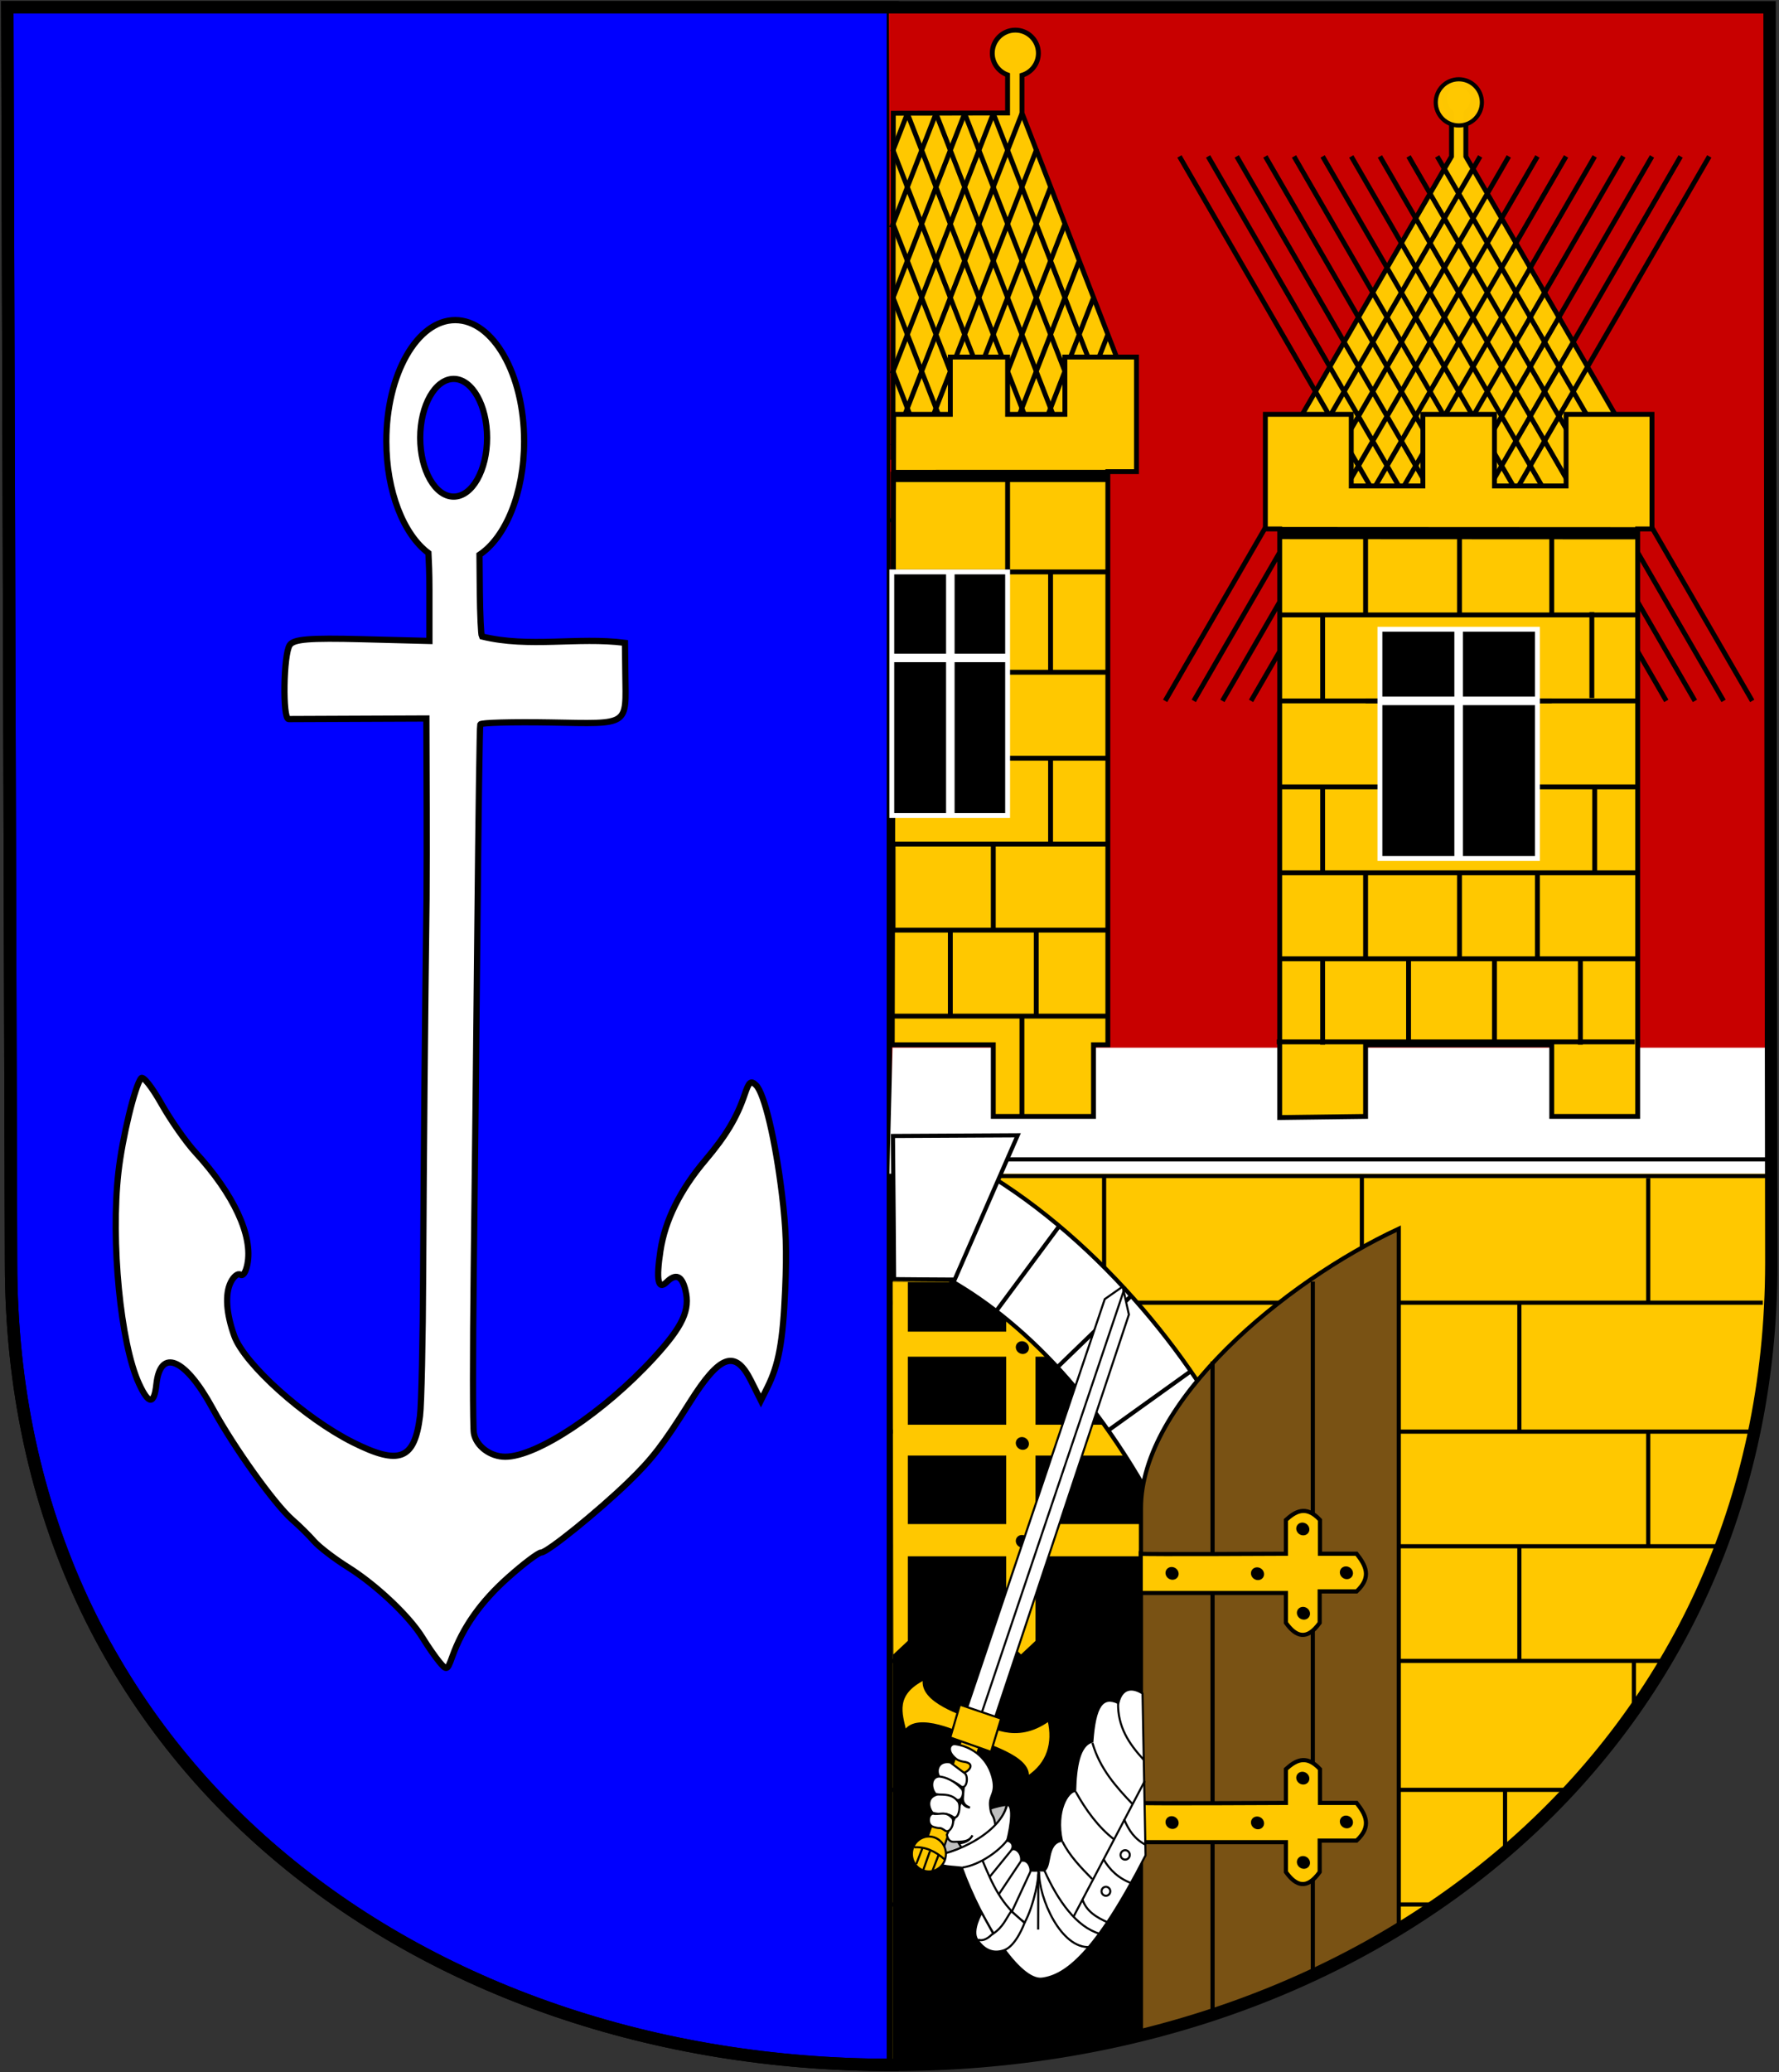 <svg width="859" height="1000" viewBox="0 0 859 1000" fill="none" xmlns="http://www.w3.org/2000/svg">
<rect x="0" y="0" width="859" height="1000" fill="#333333" stroke="none"/>
<g clip-path="url(#clip0_900_10091)">
<path d="M431.124 3.529H3.529L5.332 609.321C5.332 852.21 203.399 996.471 430.469 996.471C430.691 996.471 430.913 996.471 431.135 996.47L431.124 3.529Z" fill="#0000FF" stroke="black" stroke-width="6"/>
<path d="M431.135 996.458C665.302 996.166 855.309 841.845 855.309 609.339L855.198 530.113H431.131" fill="#FFC800"/>
<path d="M429.404 3.512L430.985 540.481H855.198L854.463 3.512H429.404Z" fill="#C80000" stroke="#FF0000" stroke-width="0.3" stroke-linecap="round"/>
<path fill-rule="evenodd" clip-rule="evenodd" d="M490.262 14.531C484.111 14.531 479.122 19.52 479.122 25.67C479.122 30.504 482.206 34.606 486.512 36.148V54.529L431.346 54.655L431.168 220.701H541.841V179.195L493.46 54.529V36.331C498.051 34.955 501.401 30.708 501.401 25.67C501.401 19.52 496.412 14.531 490.262 14.531Z" fill="#FFC800" stroke="black" stroke-width="2.351"/>
<path fill-rule="evenodd" clip-rule="evenodd" d="M429.436 566.399H855.044V505.579H430.972L429.436 566.399Z" fill="white"/>
<path d="M431.129 72.743L438.129 54.744" stroke="black" stroke-width="2.351"/>
<path d="M430.508 109.899L451.957 54.744" stroke="black" stroke-width="2.351"/>
<path d="M431.168 143.765L465.787 54.744" stroke="black" stroke-width="2.351"/>
<path d="M430.766 180.354L479.614 54.744" stroke="black" stroke-width="2.351"/>
<path d="M431.064 215.147L493.444 54.744" stroke="black" stroke-width="2.351"/>
<path d="M430.49 252.181L500.683 71.685" stroke="black" stroke-width="2.351"/>
<path d="M429.938 289.164L507.39 90.001" stroke="black" stroke-width="2.351"/>
<path d="M438.129 303.657L514.297 107.797" stroke="black" stroke-width="2.351"/>
<path d="M451.957 303.657L521.054 125.98" stroke="black" stroke-width="2.351"/>
<path d="M465.787 303.657L527.982 143.727" stroke="black" stroke-width="2.351"/>
<path d="M479.615 303.657L534.956 161.352" stroke="black" stroke-width="2.351"/>
<path d="M534.929 303.657L438.129 54.744" stroke="black" stroke-width="2.351"/>
<path d="M521.101 303.657L431.062 72.129" stroke="black" stroke-width="2.351"/>
<path d="M507.271 303.657L431.275 108.239" stroke="black" stroke-width="2.351"/>
<path d="M493.443 303.657L431.217 143.646" stroke="black" stroke-width="2.351"/>
<path d="M516.494 220.695L451.957 54.744" stroke="black" stroke-width="2.351"/>
<path d="M530.43 220.968L465.787 54.744" stroke="black" stroke-width="2.351"/>
<path d="M541.859 214.799L479.615 54.744" stroke="black" stroke-width="2.351"/>
<path d="M479.615 303.657L431.262 179.32" stroke="black" stroke-width="2.351"/>
<path fill-rule="evenodd" clip-rule="evenodd" d="M431.523 199.943H458.871V172.286H486.528V199.943H514.185V172.286H548.757V227.6H534.928V504.171H528.014V538.742H479.614V504.171H430.836L431.523 199.943Z" fill="#FFC800" stroke="black" stroke-width="2.351"/>
<path d="M493.443 538.742V490.342" stroke="black" stroke-width="2.351"/>
<path d="M458.871 490.342V448.856" stroke="black" stroke-width="2.351"/>
<path d="M500.357 490.342V448.856" stroke="black" stroke-width="2.351"/>
<path d="M479.615 448.857V407.371" stroke="black" stroke-width="2.351"/>
<path d="M431.215 448.857V407.371" stroke="black" stroke-width="2.351"/>
<path d="M507.271 407.371V365.886" stroke="black" stroke-width="2.351"/>
<path d="M507.271 324.4V276" stroke="black" stroke-width="2.351"/>
<path d="M486.529 227.6V276" stroke="black" stroke-width="2.351"/>
<path d="M431.215 227.6V276" stroke="black" stroke-width="2.351"/>
<path d="M430.807 276H534.929" stroke="black" stroke-width="2.351"/>
<path d="M534.785 229.677L431.168 229.681" stroke="black" stroke-width="5.877"/>
<path d="M430.807 324.4H534.929" stroke="black" stroke-width="2.351"/>
<path d="M534.929 365.886H430.635" stroke="black" stroke-width="2.351"/>
<path d="M431.309 407.371H534.929" stroke="black" stroke-width="2.351"/>
<path d="M430.555 448.856H534.929" stroke="black" stroke-width="2.351"/>
<path d="M431.057 490.342H534.928" stroke="black" stroke-width="2.351"/>
<path fill-rule="evenodd" clip-rule="evenodd" d="M486.53 393.542H430.607V276H486.53V393.542Z" fill="black" stroke="white" stroke-width="2.351"/>
<path d="M486.529 317.486H431.168" stroke="white" stroke-width="4.114"/>
<path d="M458.871 393.542V276" stroke="white" stroke-width="4.114"/>
<path fill-rule="evenodd" clip-rule="evenodd" d="M783.842 248.343V206.857L707.785 75.486V54.744C714.747 47.781 710.167 40.915 704.301 40.915C698.43 40.915 693.877 47.75 700.871 54.744V75.486L624.814 206.857V248.343H783.842Z" fill="#FFC800" stroke="black" stroke-width="2.351"/>
<path d="M693.957 75.486L846.07 338.228" stroke="black" stroke-width="2.351"/>
<path d="M680.128 75.486L832.242 338.228" stroke="black" stroke-width="2.351"/>
<path d="M666.3 75.486L818.414 338.228" stroke="black" stroke-width="2.351"/>
<path d="M652.47 75.486L804.584 338.228" stroke="black" stroke-width="2.351"/>
<path d="M638.642 75.486L790.756 338.228" stroke="black" stroke-width="2.351"/>
<path d="M624.814 75.486L776.928 338.228" stroke="black" stroke-width="2.351"/>
<path d="M610.986 75.486L763.1 338.228" stroke="black" stroke-width="2.351"/>
<path d="M597.158 75.486L749.271 338.228" stroke="black" stroke-width="2.351"/>
<path d="M583.328 75.486L735.441 338.228" stroke="black" stroke-width="2.351"/>
<path d="M569.5 75.486L721.613 338.228" stroke="black" stroke-width="2.351"/>
<path d="M714.699 75.486L562.585 338.228" stroke="black" stroke-width="2.351"/>
<path d="M728.527 75.486L576.414 338.228" stroke="black" stroke-width="2.351"/>
<path d="M742.355 75.486L590.242 338.228" stroke="black" stroke-width="2.351"/>
<path d="M756.186 75.486L604.072 338.228" stroke="black" stroke-width="2.351"/>
<path d="M770.014 75.486L617.9 338.228" stroke="black" stroke-width="2.351"/>
<path d="M783.842 75.486L631.728 338.228" stroke="black" stroke-width="2.351"/>
<path d="M797.67 75.486L645.556 338.228" stroke="black" stroke-width="2.351"/>
<path d="M811.498 75.486L659.384 338.228" stroke="black" stroke-width="2.351"/>
<path d="M825.328 75.486L673.214 338.228" stroke="black" stroke-width="2.351"/>
<path fill-rule="evenodd" clip-rule="evenodd" d="M790.756 538.742V255.257H797.67V199.943H756.184V234.514H721.613V199.943H687.042V234.514H652.47V199.943H610.985V255.257H617.899V539.286L659.385 538.742V504.17H749.27V538.742H790.756Z" fill="#FFC800" stroke="black" stroke-width="2.351"/>
<path d="M659.386 338.229H749.271" stroke="black" stroke-width="2.351"/>
<path d="M617.899 338.229H790.756" stroke="black" stroke-width="2.351"/>
<path d="M617.899 462.685H790.756" stroke="black" stroke-width="2.351"/>
<path d="M616.517 502.788H789.373" stroke="black" stroke-width="2.351"/>
<path d="M763.1 504.171V462.685" stroke="black" stroke-width="2.351"/>
<path d="M790.756 379.714H617.899" stroke="black" stroke-width="2.351"/>
<path d="M721.613 504.171V462.685" stroke="black" stroke-width="2.351"/>
<path d="M680.129 504.171V462.685" stroke="black" stroke-width="2.351"/>
<path d="M638.643 504.171V462.685" stroke="black" stroke-width="2.351"/>
<path d="M790.756 421.199H617.899" stroke="black" stroke-width="2.351"/>
<path d="M742.355 462.685V421.199" stroke="black" stroke-width="2.351"/>
<path d="M704.729 462.461V420.847" stroke="black" stroke-width="2.351"/>
<path d="M659.385 462.685V421.199" stroke="black" stroke-width="2.351"/>
<path d="M638.643 421.199V379.714" stroke="black" stroke-width="2.351"/>
<path d="M770.014 421.199V379.714" stroke="black" stroke-width="2.351"/>
<path d="M638.643 338.228V296.743" stroke="black" stroke-width="2.351"/>
<path d="M768.631 336.845V295.36" stroke="black" stroke-width="2.351"/>
<path d="M790.756 296.743H617.899" stroke="black" stroke-width="2.351"/>
<path d="M659.385 296.743V255.257" stroke="black" stroke-width="2.351"/>
<path fill-rule="evenodd" clip-rule="evenodd" d="M790.75 257.335L618.33 257.245L618.083 257.245" fill="url(#paint0_linear_900_10091)"/>
<path d="M790.75 257.335L618.33 257.245L618.083 257.245" stroke="black" stroke-width="5.877"/>
<path d="M749.271 296.743V255.257" stroke="black" stroke-width="2.351"/>
<path d="M704.729 296.807V255.593" stroke="black" stroke-width="2.351"/>
<path fill-rule="evenodd" clip-rule="evenodd" d="M666.299 414.285H742.355V303.657H666.299V414.285Z" fill="black" stroke="white" stroke-width="2.351"/>
<path fill-rule="evenodd" clip-rule="evenodd" d="M704.301 414.356V303.728V414.356Z" fill="black"/>
<path d="M704.301 414.356V303.728" stroke="white" stroke-width="4.114"/>
<path d="M666.299 338.229H742.355" stroke="white" stroke-width="4.114"/>
<path d="M431.436 559.485H852.674" stroke="black" stroke-width="2"/>
<path d="M431.057 628.627H851.196" stroke="black" stroke-width="2"/>
<path d="M430.598 690.856H846.213" stroke="black" stroke-width="2"/>
<path d="M431.168 746.17H830.969" stroke="black" stroke-width="2"/>
<path d="M430.303 801.484H804.511" stroke="black" stroke-width="2"/>
<path d="M430.547 863.712H755.593" stroke="black" stroke-width="2"/>
<path d="M430.617 919.026H694.026" stroke="black" stroke-width="2"/>
<path d="M533.123 628.821V567.284" stroke="black" stroke-width="2"/>
<path d="M657.58 628.845V568.229" stroke="black" stroke-width="2"/>
<path d="M795.865 628.851V568.465" stroke="black" stroke-width="2"/>
<path d="M733.637 690.856V628.627" stroke="black" stroke-width="2"/>
<path d="M795.865 746.17V690.856" stroke="black" stroke-width="2"/>
<path d="M733.637 801.484V746.17" stroke="black" stroke-width="2"/>
<path d="M788.951 800.695V827.438" stroke="black" stroke-width="2"/>
<path d="M726.723 863.106V894.197" stroke="black" stroke-width="2"/>
<path fill-rule="evenodd" clip-rule="evenodd" d="M431.112 996.485C487.412 996.418 541.127 987.389 590.295 970.567V714.913L500.408 618.629H431.111" fill="black"/>
<path fill-rule="evenodd" clip-rule="evenodd" d="M431.366 798.366L438.351 791.822V751.015H485.85V791.749L493.018 798.366L500.004 791.822V751.015H579.008V735.464H500.004V702.414H579.008V687.524H500.004V654.694H544.414V642.599H500.004V618.629H485.85V642.599H438.351V618.629H431.057L431.366 798.366ZM438.351 654.694H485.85V687.524H438.351V654.694ZM438.351 702.414H485.85V735.464H438.351V702.414Z" fill="#FFC800"/>
<path fill-rule="evenodd" clip-rule="evenodd" d="M473.966 564.861C532.319 599.363 579.865 659.942 601.91 708.485L564.737 740.58C533.184 676.39 493.417 636.272 454.516 615.411L473.966 564.861Z" fill="white" stroke="black" stroke-width="2"/>
<path d="M546.205 625.34L510.6 659.766" stroke="black" stroke-width="2"/>
<path d="M481.029 632.671L511.513 591.576" stroke="black" stroke-width="2"/>
<path d="M535.184 690.231L574.977 661.697" stroke="black" stroke-width="2"/>
<path fill-rule="evenodd" clip-rule="evenodd" d="M675.403 592.932C620.077 618.607 550.922 676.392 550.922 727.744V982.111C595.98 971.021 637.929 953.721 675.403 930.862V592.932Z" fill="#795214" stroke="black" stroke-width="2"/>
<path d="M633.896 618.464V952.926" stroke="black" stroke-width="2"/>
<path d="M585.486 657.034V971.763" stroke="black" stroke-width="2"/>
<path fill-rule="evenodd" clip-rule="evenodd" d="M550.817 870.026C552.333 870.405 620.919 870.026 620.919 870.026V853.732C625.044 850.023 630.403 846.113 637.361 853.732V870.026H655.023C659.38 875.566 662.588 881.244 655.023 888.215H637.213V903.372C630.961 912.125 625.723 910.064 620.919 903.372V888.973H550.811L550.817 870.026Z" fill="#FFC800" stroke="black" stroke-width="2"/>
<path d="M626.354 856.298C625.444 857.689 625.921 859.611 627.419 860.591C628.917 861.572 630.869 861.239 631.779 859.849C632.689 858.459 632.213 856.536 630.715 855.556C629.217 854.575 627.264 854.908 626.354 856.298Z" fill="black"/>
<path d="M647.413 877.438C646.503 878.829 646.979 880.751 648.478 881.731C649.976 882.712 651.928 882.379 652.838 880.989C653.748 879.599 653.271 877.677 651.773 876.696C650.275 875.716 648.323 876.048 647.413 877.438Z" fill="black"/>
<path d="M626.665 896.967C625.755 898.357 626.231 900.279 627.729 901.26C629.228 902.241 631.18 901.908 632.09 900.518C633 899.127 632.523 897.205 631.025 896.225C629.527 895.244 627.575 895.577 626.665 896.967Z" fill="black"/>
<path d="M604.487 877.891C603.577 879.281 604.054 881.203 605.552 882.184C607.05 883.164 609.002 882.832 609.912 881.442C610.822 880.051 610.345 878.129 608.847 877.149C607.349 876.168 605.397 876.5 604.487 877.891Z" fill="black"/>
<path d="M563.227 877.726C562.317 879.116 562.794 881.038 564.292 882.019C565.79 882.999 567.742 882.667 568.652 881.277C569.562 879.886 569.086 877.964 567.588 876.984C566.09 876.003 564.137 876.335 563.227 877.726Z" fill="black"/>
<path fill-rule="evenodd" clip-rule="evenodd" d="M550.817 749.782C552.333 750.161 620.919 749.782 620.919 749.782V733.488C625.044 729.779 630.403 725.868 637.361 733.488V749.782H655.023C659.38 755.322 662.588 761 655.023 767.971H637.213V783.128C630.961 791.881 625.723 789.82 620.919 783.128V768.729H550.811L550.817 749.782Z" fill="#FFC800" stroke="black" stroke-width="2"/>
<path d="M626.354 736.054C625.444 737.444 625.921 739.366 627.419 740.347C628.917 741.327 630.869 740.995 631.779 739.605C632.689 738.214 632.213 736.292 630.715 735.312C629.217 734.331 627.264 734.664 626.354 736.054Z" fill="black"/>
<path d="M647.411 757.194C646.501 758.584 646.978 760.506 648.476 761.487C649.974 762.468 651.926 762.135 652.836 760.745C653.746 759.355 653.269 757.433 651.771 756.452C650.273 755.471 648.321 755.804 647.411 757.194Z" fill="black"/>
<path d="M626.665 776.723C625.755 778.113 626.231 780.035 627.729 781.016C629.228 781.996 631.18 781.664 632.09 780.274C633 778.883 632.523 776.961 631.025 775.981C629.527 775 627.575 775.333 626.665 776.723Z" fill="black"/>
<path d="M604.487 757.647C603.577 759.037 604.054 760.959 605.552 761.94C607.05 762.92 609.002 762.588 609.912 761.198C610.822 759.807 610.345 757.885 608.847 756.905C607.349 755.924 605.397 756.256 604.487 757.647Z" fill="black"/>
<path d="M563.227 757.482C562.317 758.872 562.794 760.794 564.292 761.775C565.79 762.755 567.742 762.423 568.652 761.033C569.562 759.642 569.086 757.72 567.588 756.74C566.09 755.759 564.137 756.091 563.227 757.482Z" fill="black"/>
<path d="M490.938 742.037C490.028 743.428 490.505 745.35 492.003 746.33C493.501 747.311 495.453 746.979 496.363 745.588C497.273 744.198 496.797 742.276 495.299 741.295C493.801 740.315 491.848 740.647 490.938 742.037Z" fill="black"/>
<path d="M490.938 694.784C490.028 696.175 490.505 698.097 492.003 699.077C493.501 700.058 495.453 699.726 496.363 698.335C497.273 696.945 496.797 695.023 495.299 694.042C493.801 693.062 491.848 693.394 490.938 694.784Z" fill="black"/>
<path d="M490.938 648.537C490.028 649.927 490.505 651.849 492.003 652.83C493.501 653.81 495.453 653.478 496.363 652.088C497.273 650.697 496.797 648.775 495.299 647.795C493.801 646.814 491.848 647.147 490.938 648.537Z" fill="black"/>
<path d="M431.346 567.501H855.537" stroke="black" stroke-width="2"/>
<path fill-rule="evenodd" clip-rule="evenodd" d="M431.713 617.295C442.294 617.357 451.775 617.495 460.972 617.503L491.389 547.861L431.164 548.184C431.341 568.172 431.714 610.846 431.713 617.295Z" fill="white" stroke="black" stroke-width="2"/>
<path opacity="0.99" d="M715.538 49.404C715.538 50.867 715.25 52.316 714.691 53.669C714.131 55.021 713.31 56.25 712.276 57.285C711.241 58.32 710.012 59.141 708.66 59.701C707.308 60.261 705.859 60.549 704.396 60.549C702.932 60.549 701.483 60.261 700.131 59.701C698.779 59.141 697.551 58.32 696.516 57.285C695.481 56.25 694.661 55.021 694.101 53.669C693.541 52.316 693.253 50.867 693.254 49.404C693.253 47.94 693.541 46.491 694.101 45.139C694.661 43.787 695.481 42.558 696.516 41.523C697.551 40.488 698.779 39.667 700.131 39.107C701.483 38.547 702.932 38.258 704.396 38.258C705.859 38.258 707.308 38.547 708.66 39.107C710.012 39.667 711.241 40.488 712.276 41.523C713.31 42.558 714.131 43.787 714.691 45.139C715.25 46.491 715.538 47.94 715.538 49.404Z" fill="#FFC800" stroke="black" stroke-width="2" stroke-linejoin="round"/>
<path d="M3.529 3.529L5.332 609.321C5.332 852.21 203.399 996.471 430.469 996.471C664.942 996.471 855.298 842.048 855.299 609.321L854.454 3.529H3.529Z" stroke="black" stroke-width="6"/>
<path d="M215.396 804.893C214.647 804.89 213.72 803.857 212.157 801.985C210.115 799.539 206.484 794.302 204.07 790.353C197.715 779.958 181.65 764.797 167.945 756.228C161.403 752.137 154.051 746.489 151.598 743.684C149.145 740.88 144.463 736.26 141.192 733.419C132.605 725.961 112.891 698.422 102.537 679.427C89.455 655.427 77.445 650.331 75.516 667.97C74.421 677.981 71.801 677.898 67.103 667.69C58.203 648.353 53.4 599.067 57.175 565.663C59.053 549.047 65.17 523.789 68.157 520.291C69.117 519.167 73.288 524.429 78.007 532.764C82.505 540.708 89.857 551.209 94.354 556.098C112.859 576.214 122.255 596.459 119.44 610.16C118.641 614.052 117.314 615.988 116.048 615.1C114.904 614.297 112.811 615.95 111.411 618.779C108.602 624.453 109.21 633.757 113.097 644.601C117.986 658.241 147.033 684.316 170.417 696.035C192.903 707.303 200.197 704.43 202.805 683.281C203.497 677.67 204.184 646.455 204.319 613.944C204.624 553.913 205.198 493.908 205.948 433.89C206.151 404.835 205.946 375.775 205.871 346.719L139.333 346.999C136.379 346.846 136.862 315.89 139.889 311.297C141.781 308.425 149.248 307.806 174.825 308.459L207.347 309.3V284.599C207.347 276.34 207.073 270.729 206.868 266.871C194.916 257.993 186.53 237.19 186.534 212.949C186.529 180.643 201.426 154.473 219.804 154.473C238.181 154.473 253.078 180.643 253.073 212.949C253.077 237.995 244.12 259.368 231.532 267.712L231.685 285.615C231.805 296.67 232.252 306.342 232.682 307.128C255.463 312.75 278.892 307.279 301.769 310.211L301.942 325.172C302.259 350.634 304.277 349.299 265.97 348.646C247.507 348.332 232.172 348.742 231.896 349.557C231.621 350.372 231.016 393.226 230.536 444.787C230.055 496.348 229.245 571.751 228.753 612.332C228.261 652.913 228.286 688.562 228.811 691.585C229.899 697.855 236.713 702.972 243.951 702.972C259.287 702.972 291.552 681.536 315.625 655.357C329.719 640.029 333.365 632.198 330.937 622.458C329.213 615.54 326.309 614.365 321.834 618.744C317.732 622.758 316.74 617.62 318.902 603.503C321.14 588.888 328.418 574.206 340.481 559.952C350.555 548.048 355.787 539.328 359.53 528.279C361.683 521.924 362.549 521.224 365.069 523.689C369.059 527.593 374.381 550.025 377.564 576.279C379.578 592.894 379.935 603.313 379.116 622.458C378.045 647.494 375.995 658.609 370.454 669.687L367.407 675.818L362.635 666.288C354.995 651.039 347.622 653.645 333.064 676.764C320.17 697.242 314.979 703.993 303.436 715.165C288.707 729.421 264.249 749.185 261.352 749.185C259.989 749.185 252.81 754.601 245.388 761.203C232.181 772.948 223.459 785.29 218.405 799.393C217.039 803.203 216.358 804.898 215.396 804.893ZM219.056 239.647C227.977 239.647 235.195 226.95 235.192 211.267C235.195 195.585 227.977 182.853 219.056 182.853C210.135 182.853 202.898 195.585 202.901 211.267C202.898 226.95 210.135 239.647 219.056 239.647Z" fill="white" stroke="black" stroke-width="3"/>
<path fill-rule="evenodd" clip-rule="evenodd" d="M486.041 870.916C486.041 870.916 476.14 871.95 466.762 878.271C457.384 884.592 448.828 896.047 448.828 896.047C448.828 896.047 462.787 893.794 472.441 887.925C485.106 880.225 486.041 870.916 486.041 870.916Z" fill="white" fill-opacity="0.75" stroke="black"/>
<path fill-rule="evenodd" clip-rule="evenodd" d="M455.549 892.017L474.432 838.78L465.313 836.311L447.234 888.299L455.549 892.017Z" fill="#FFC800" stroke="black"/>
<path fill-rule="evenodd" clip-rule="evenodd" d="M481.195 888.701C481.195 888.701 481.143 883.609 480.35 879.274C479.558 874.94 478.501 876.809 478.025 871.365C477.55 865.92 481.457 865.534 479.082 857.17C476.255 847.215 468.209 842.681 461.223 841.676C458.677 841.309 456.855 844.99 461.751 848.827C463.009 849.813 465.133 850.127 465.133 850.127C471.748 850.894 467.389 855.366 464.921 855.545C466.051 860.27 465.048 864.121 464.921 868.331C465.207 870.666 466.621 871.614 468.303 872.231C466.485 872.215 465.194 871.01 464.076 869.414C461.677 876.531 459.495 880.44 457.207 885.342C457.207 885.342 457.501 888.899 460.589 888.81C464.759 888.688 467.798 888.959 469.571 885.667C468.494 887.724 466.625 889.239 463.019 889.568L466.824 895.636L481.195 888.701Z" fill="white" stroke="black"/>
<path fill-rule="evenodd" clip-rule="evenodd" d="M477.602 837.344L545.095 634.362L542.083 620.866L533.44 626.909L465.271 829.075L477.602 837.344Z" fill="white" stroke="black"/>
<path fill-rule="evenodd" clip-rule="evenodd" d="M553.132 895.345C528.746 943.055 514.257 953.395 503.129 954.815C492.384 956.185 474.147 928.019 464.442 901.266C456.731 900.356 453.73 901.226 446.777 895.593C455.408 896.869 482.413 886.568 486.311 870.875C490.483 871.222 486.623 887.483 486.31 888.15C489.041 888.885 489.492 891.042 488.401 892.694C489.86 891.375 493.476 893.822 493.043 897.943C496.508 897.272 497.659 901.122 497.596 902.66C500.805 902.902 502.872 902.45 503.946 902.675C507.828 901.245 504.854 889.468 512.75 888.307C509.594 873.846 515.681 864.426 519.145 864.278C519.47 852.679 521.059 842.071 527.462 840.447C528.72 823.07 532.352 818.253 539.991 821.804C542.081 813.036 548.335 814.955 551.684 817.225L553.132 895.345Z" fill="white" stroke="black"/>
<path fill-rule="evenodd" clip-rule="evenodd" d="M543.278 620.866L472.875 829.975L543.278 620.866Z" fill="white"/>
<path d="M543.278 620.866L472.875 829.975" stroke="black"/>
<path fill-rule="evenodd" clip-rule="evenodd" d="M506.336 830.192C508.871 841.088 506.059 851.023 496.255 857.431C497.637 847.511 474.863 841.59 468.425 838.563C463.741 836.361 442.981 826.369 437.096 835.273C435.228 826.924 431.6 817.714 446.13 810.333C444.126 821.293 465.156 827.397 471.27 829.966C477.511 832.589 490.333 841.63 506.336 830.192Z" fill="#FFC800" stroke="black"/>
<path fill-rule="evenodd" clip-rule="evenodd" d="M463.505 822.627L483.372 829.345L478.511 845.381L458.855 838.447L463.505 822.627Z" fill="#FFC800" stroke="black"/>
<path d="M552.733 859.483L518.246 925.13" stroke="black"/>
<path d="M513.035 888.723C516.483 895.661 522.198 901.502 527.335 906.709" stroke="black"/>
<path d="M519.4 864.605C524.365 873.62 530.492 881.843 537.69 887.423" stroke="black"/>
<path d="M527.494 841.074C531.038 853.497 538.971 862.328 546.99 870.736" stroke="black"/>
<path d="M539.875 821.633C539.597 833.283 545.15 841.502 552.159 849.129" stroke="black"/>
<path d="M504.307 902.667C510.876 917.43 519.864 929.901 530.926 933.148" stroke="black"/>
<path d="M522.684 916.678C524.668 922.517 529.626 925.307 534.942 927.73" stroke="black"/>
<path d="M532.828 897.174C535.839 902.416 540.178 906.522 546.566 908.877" stroke="black"/>
<path d="M542.762 877.888C545.121 883.487 547.965 887.517 553.141 890.227" stroke="black"/>
<path d="M536.106 912.669C536.106 913.865 535.159 914.836 533.992 914.836C532.826 914.836 531.879 913.865 531.879 912.669C531.879 911.473 532.826 910.502 533.992 910.502C535.159 910.502 536.106 911.473 536.106 912.669Z" fill="white" fill-opacity="0.401" stroke="black" stroke-linecap="round"/>
<path d="M545.511 895.116C545.511 896.372 544.516 897.391 543.291 897.391C542.067 897.391 541.072 896.372 541.072 895.116C541.072 893.86 542.067 892.84 543.291 892.84C544.516 892.84 545.511 893.86 545.511 895.116Z" fill="white" fill-opacity="0.401" stroke="black" stroke-linecap="round"/>
<path d="M501.36 902.866L501.285 931.138" stroke="black"/>
<path d="M501.734 903.249C501.508 916.014 512.405 940.611 526.243 939.565" stroke="black"/>
<path d="M486.351 887.991C482.07 893.631 472.679 900.034 464.816 901.185" stroke="black"/>
<path d="M488.682 892.407L477.666 905.951" stroke="black"/>
<path d="M492.883 898.258L482.32 914.072" stroke="black"/>
<path d="M497.646 902.973L488.762 922.096" stroke="black"/>
<path d="M501.127 904.109C502.049 904.109 499.434 919.438 494.65 927.961" stroke="black"/>
<path d="M474.496 898.042C479.019 908.739 483.343 919.5 494.997 927.947" stroke="black"/>
<path fill-rule="evenodd" clip-rule="evenodd" d="M494.708 927.92C494.708 927.92 490.71 939.029 484.845 941.098C478.979 943.167 474.757 940.37 471.843 935.965C468.928 931.559 473.984 923.007 473.984 923.007L479.588 933.12C484.436 929.829 485.722 925.933 488.282 922.25L494.708 927.92Z" fill="white" stroke="black"/>
<path d="M479.24 933.283C477.383 934.977 475.117 936.929 472.291 936.041" stroke="black"/>
<path fill-rule="evenodd" clip-rule="evenodd" d="M458.793 850.452C452.521 849.411 451.602 855.417 453.932 857.82C458.397 858.92 460.662 859.441 464.288 862.263C467.016 863.181 467.626 857.097 465.873 855.762L458.793 850.452Z" fill="white" stroke="black"/>
<path fill-rule="evenodd" clip-rule="evenodd" d="M453.403 857.278C449.138 857.645 449.487 863.326 451.818 865.73C456.283 866.83 458.336 865.725 461.962 868.547C464.69 869.465 465.935 864.357 464.182 863.021C461.196 859.681 456.67 857.442 453.403 857.278Z" fill="white" stroke="black"/>
<path fill-rule="evenodd" clip-rule="evenodd" d="M452.769 865.947C447.659 867.072 448.008 871.778 450.232 874.723C454.423 876.199 456.729 874.171 460.483 876.999C463.211 877.917 464.138 870.425 462.385 869.089C459.663 865.716 456.017 866.084 452.769 865.947Z" fill="white" stroke="black"/>
<path fill-rule="evenodd" clip-rule="evenodd" d="M451.289 875.36C448.285 874.237 447.178 880.644 450.761 881.622C454.952 882.917 452.978 881.137 456.732 883.618C459.46 884.423 461.285 878.285 459.532 877.113C456.81 874.154 454.537 875.48 451.289 875.36Z" fill="white" stroke="black"/>
<path d="M456.551 892.829C457.027 895.01 456.638 897.296 455.47 899.183C454.302 901.071 452.45 902.405 450.323 902.893C448.195 903.38 445.966 902.981 444.125 901.784C442.285 900.586 440.984 898.688 440.508 896.506C440.032 894.325 440.421 892.039 441.59 890.152C442.758 888.265 444.609 886.93 446.736 886.443C448.864 885.955 451.093 886.354 452.934 887.552C454.775 888.749 456.076 890.648 456.551 892.829Z" fill="#FFC800" stroke="black" stroke-width="1" stroke-linecap="round"/>
<path d="M441.418 891.43C446.697 891.104 451.61 893.287 456.151 897.317" stroke="black"/>
<path d="M445.369 891.935L442.424 899.514" stroke="black"/>
<path d="M449.026 893.316L445.842 902.283" stroke="black"/>
<path d="M453.212 895.133L450.268 902.712" stroke="black"/>
</g>
<defs>
<linearGradient id="paint0_linear_900_10091" x1="711.129" y1="255.593" x2="669.12" y2="285.013" gradientUnits="userSpaceOnUse">
<stop stop-color="#BAA259"/>
<stop offset="1" stop-color="#BAA259" stop-opacity="0"/>
</linearGradient>
<clipPath id="clip0_900_10091">
<rect width="858.828" height="1000" fill="white"/>
</clipPath>
</defs>
</svg>
